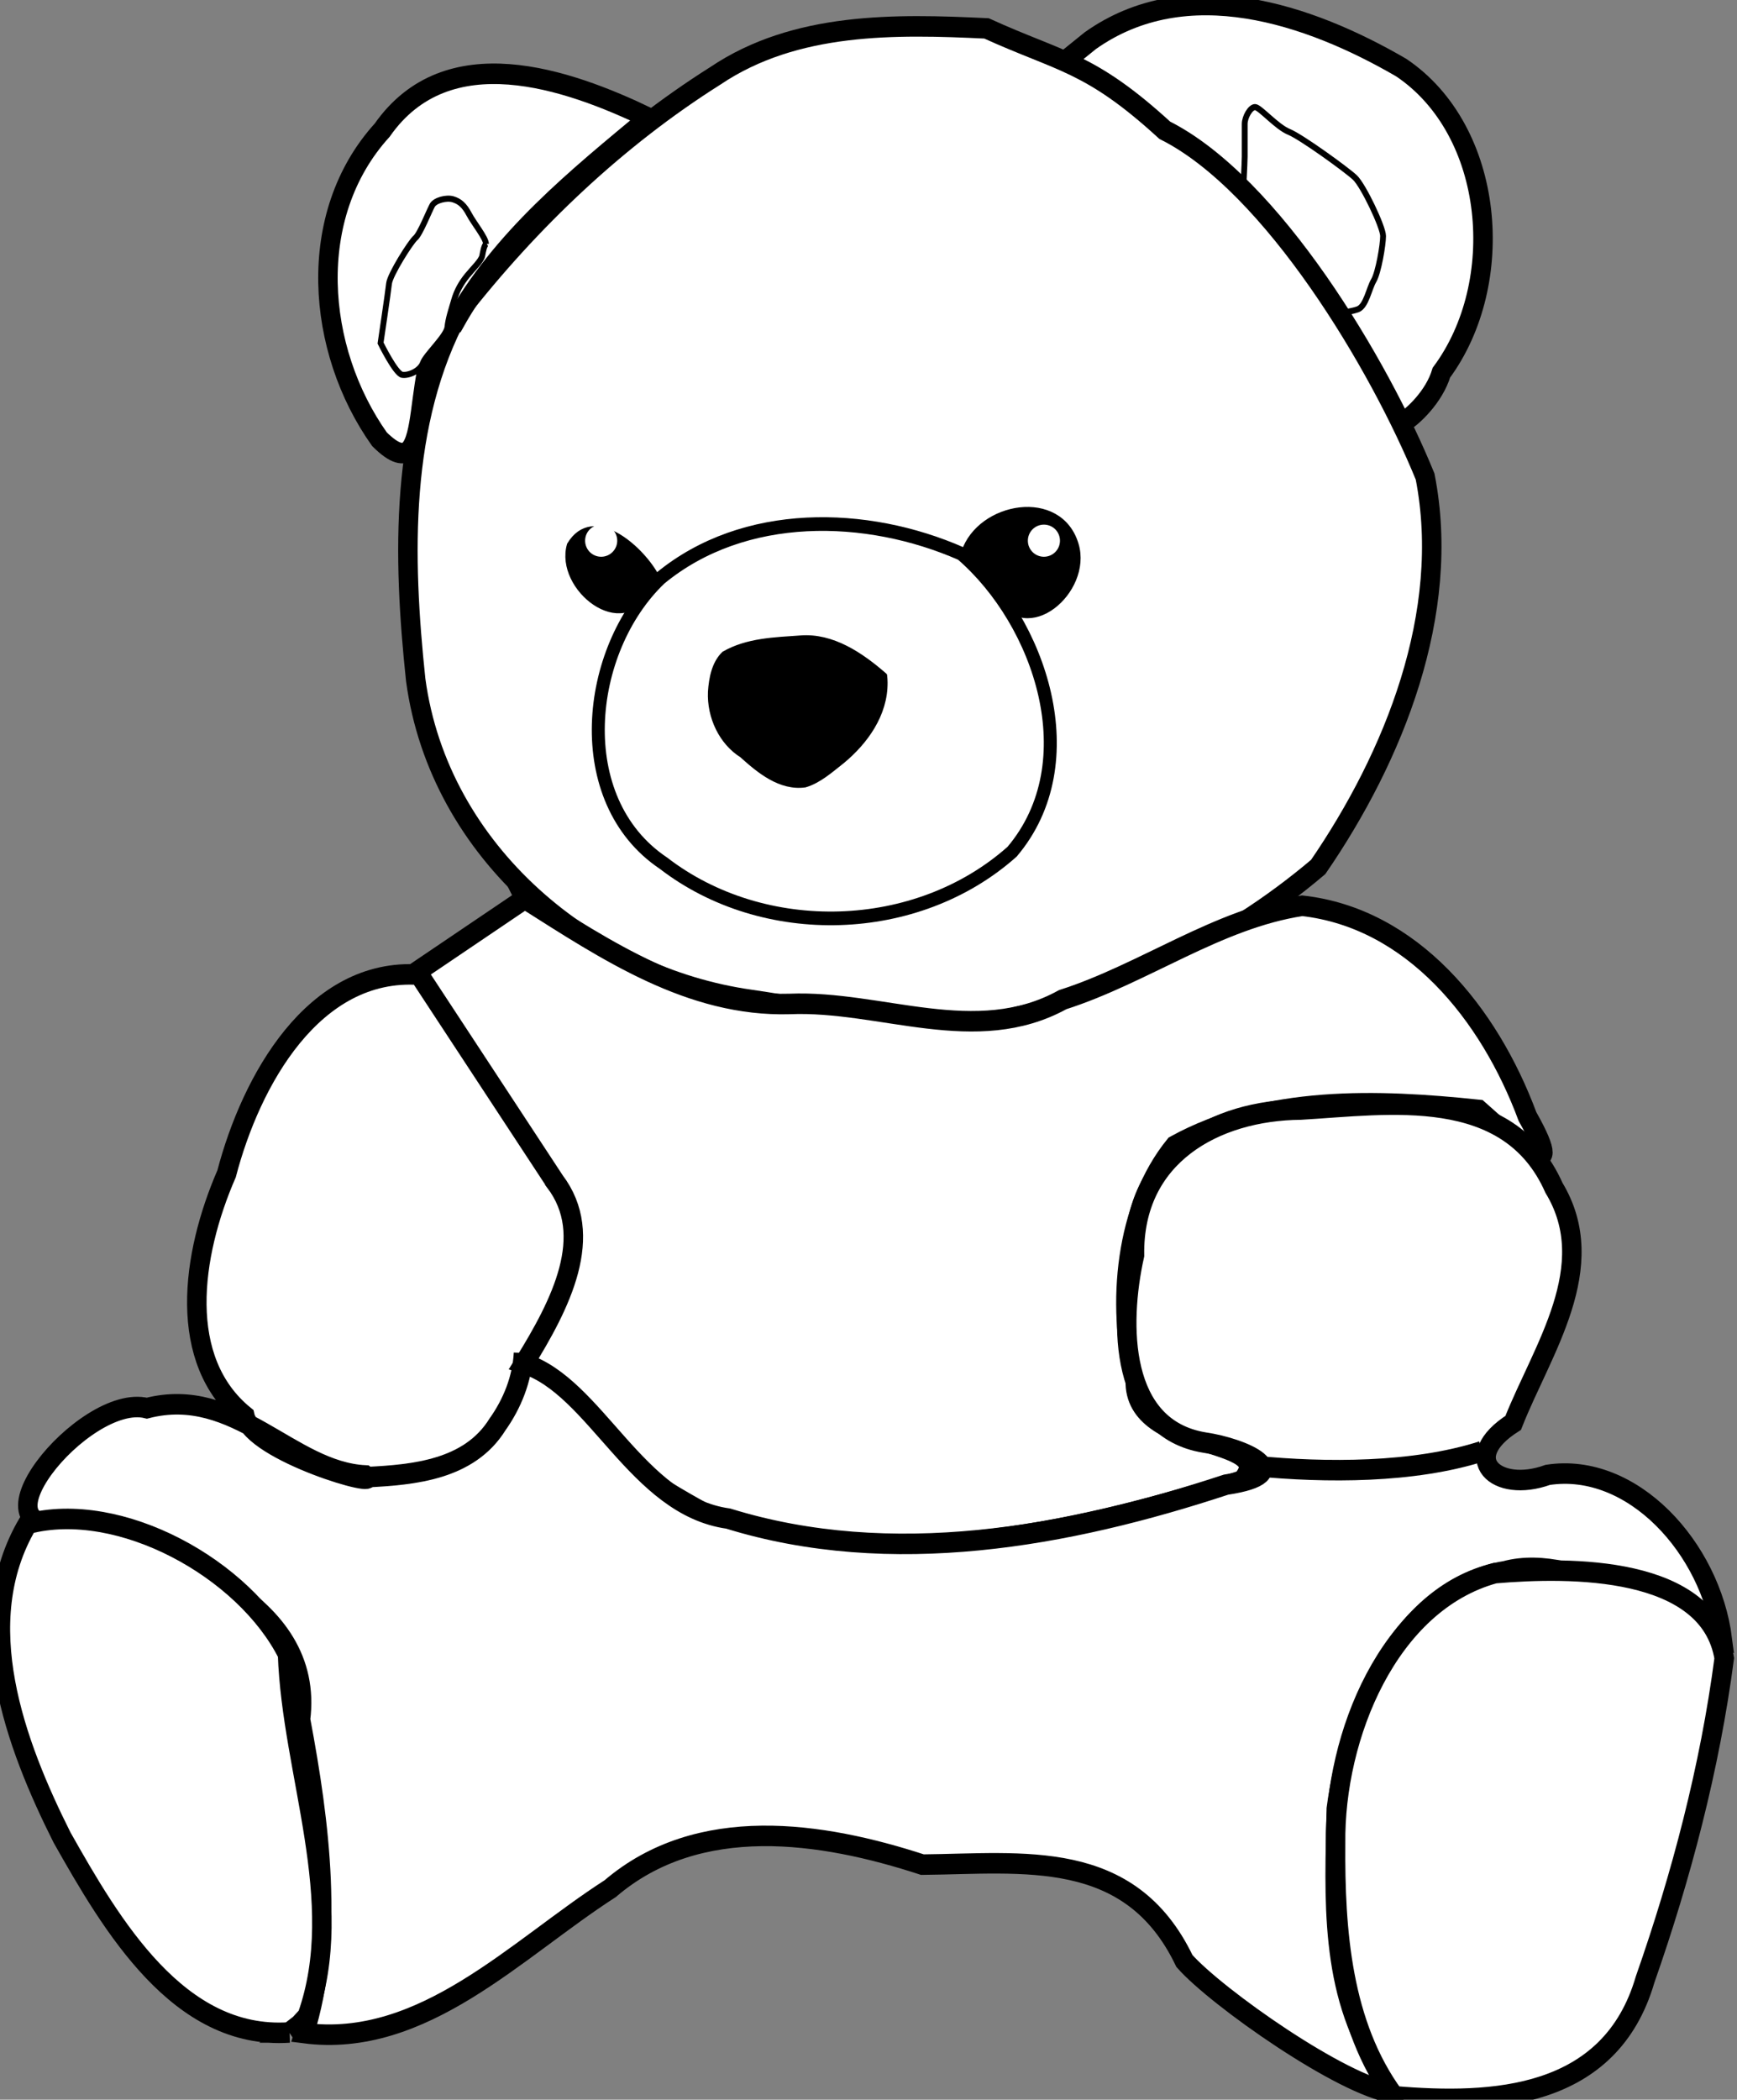 <?xml version="1.0" encoding="UTF-8" standalone="no"?>
<!-- Created with Inkscape (http://www.inkscape.org/) -->

<svg
   xmlns:dc="http://purl.org/dc/elements/1.1/"
   xmlns:cc="http://creativecommons.org/ns#"
   xmlns:rdf="http://www.w3.org/1999/02/22-rdf-syntax-ns#"
   xmlns:svg="http://www.w3.org/2000/svg"
   xmlns="http://www.w3.org/2000/svg"
   version="1.0"
   width="260.752"
   height="315.044"
   id="svg10220">
  <rect width="100%" height="100%" fill="#808080" stroke="none"/>
  <defs
     id="defs10223" />
  <g
     transform="matrix(0.871,0,0,0.917,-0.952,-2.326)"
     id="g2885">
    <path
       d="m 189.01,9.188 c 16.569,-11.157 37.674,-4.37 53.586,4.411 16.164,10.327 18.36,35.233 6.924,49.909 -1.268,4.012 -4.997,7.197 -6.346,7.962 -5.757,3.265 -9.848,-19.256 -17.241,-24.205 -8.771,-17.273 -29.965,-25.063 -41.183,-34.81 z"
       id="path10239"
       style="fill:#ffffff;fill-opacity:1;fill-rule:evenodd;stroke:#000000;stroke-width:3.356;stroke-linecap:butt;stroke-linejoin:miter;stroke-miterlimit:4;stroke-opacity:1;stroke-dasharray:none" />
    <path
       d="m 215.293,34.822 c 0,0 0.324,-5.678 0.324,-6.652 0,-0.973 0,-4.218 0,-5.354 0,-1.136 0.973,-2.758 1.785,-2.758 0.811,0 3.732,3.245 5.841,4.056 2.109,0.811 9.897,6.165 11.357,7.463 1.46,1.298 4.867,8.112 4.867,9.572 0,1.46 -0.811,6.003 -1.622,7.301 -0.811,1.298 -1.298,4.218 -2.758,4.705 -1.46,0.487 -3.894,0.649 -3.894,0.649 l -10.708,-12.655 -4.867,-5.354 -0.324,-0.973 z"
       id="path10241"
       style="fill:#ffffff;fill-opacity:1;fill-rule:evenodd;stroke:#000000;stroke-width:1px;stroke-linecap:butt;stroke-linejoin:miter;stroke-opacity:1" />
    <path
       d="m 172.082,169.788 c 20.423,-3.703 40.02,-12.353 56.203,-25.398 12.994,-17.97 23.048,-41.486 18.425,-63.874 C 238.887,62.26 220.358,32.662 201.843,23.853 188.908,12.613 183.978,12.749 171.116,7.183 155.41,6.468 138.188,6.122 124.386,14.942 107.584,25.009 92.624,38.469 80.226,53.538 69.937,71.593 70.501,93.705 72.737,113.763 c 4.033,28.438 30.34,48.734 57.742,52.386 13.736,1.9 27.703,5.128 41.604,3.638 z"
       id="path10229"
       style="fill:#ffffff;fill-opacity:1;fill-rule:evenodd;stroke:#000000;stroke-width:3.356;stroke-linecap:butt;stroke-linejoin:miter;stroke-miterlimit:4;stroke-opacity:1;stroke-dasharray:none" />
    <path
       d="m 114.033,96.595 c -2.676,-4.471 -10.719,-11.19 -14.735,-4.888 -2.15,7.013 9.282,15.578 13.432,7.249 0.493,-0.753 0.921,-1.547 1.303,-2.361 z"
       id="path10231"
       style="fill:#000000;fill-opacity:1;fill-rule:evenodd;stroke:#000000;stroke-width:1px;stroke-linecap:butt;stroke-linejoin:miter;stroke-opacity:1" />
    <path
       d="m 167.264,92.924 c 2.721,-7.798 16.499,-10.106 19.246,-1.239 2.346,7.515 -8.555,16.459 -13.49,8.22 -2.076,-2.194 -3.836,-4.656 -5.756,-6.981 z"
       id="path10233"
       style="fill:#000000;fill-opacity:1;fill-rule:evenodd;stroke:#000000;stroke-width:1px;stroke-linecap:butt;stroke-linejoin:miter;stroke-opacity:1" />
    <path
       d="m 166.805,93.154 c -16.367,-6.839 -37.456,-7.31 -51.918,3.998 -12.973,11.753 -15.656,36.315 0.551,46.622 17.321,12.677 43.701,11.985 60.096,-1.884 13.039,-14.642 4.883,-37.563 -8.729,-48.736 z"
       id="path10235"
       style="fill:#ffffff;fill-opacity:1;fill-rule:evenodd;stroke:#000000;stroke-width:2.237;stroke-linecap:butt;stroke-linejoin:miter;stroke-miterlimit:4;stroke-opacity:1;stroke-dasharray:none" />
    <path
       d="m 153.497,113.115 c -4.045,-3.348 -8.968,-6.515 -14.443,-6.102 -4.443,0.304 -9.131,0.393 -13.134,2.575 -1.673,1.52 -2.163,3.976 -2.312,6.15 -0.186,4.068 1.856,8.196 5.383,10.297 3.004,2.582 6.624,5.393 10.836,4.846 2.417,-0.679 4.396,-2.389 6.381,-3.867 3.955,-3.104 7.431,-7.593 7.36,-12.848 -0.006,-0.351 -0.029,-0.701 -0.07,-1.05 z"
       id="path10237"
       style="fill:#000000;fill-opacity:1;fill-rule:evenodd;stroke:#000000;stroke-width:1px;stroke-linecap:butt;stroke-linejoin:miter;stroke-opacity:1" />
    <path
       d="M 112.92,21.843 C 98.761,15.384 78.178,8.608 66.966,23.829 53.615,37.783 55.557,59.755 66.493,74.404 77,84.293 70.638,58.962 79.344,55.509 87.485,41.55 100.469,31.686 112.92,21.843 z"
       id="path10243"
       style="fill:#ffffff;fill-opacity:1;fill-rule:evenodd;stroke:#000000;stroke-width:3.356;stroke-linecap:butt;stroke-linejoin:miter;stroke-miterlimit:4;stroke-opacity:1;stroke-dasharray:none" />
    <path
       d="m 84.852,42.448 c 0,-0.973 -2.109,-3.407 -2.92,-4.867 -0.811,-1.46 -1.622,-2.109 -2.758,-2.434 -1.136,-0.324 -3.083,0.162 -3.569,0.973 -0.487,0.811 -2.109,4.705 -2.92,5.354 -0.811,0.649 -4.38,6.003 -4.543,7.463 -0.162,1.46 -1.46,9.734 -1.46,9.734 0,0 2.596,5.029 3.732,5.192 1.136,0.162 3.083,-0.649 3.569,-1.947 0.487,-1.298 4.056,-4.38 4.218,-5.841 0.162,-1.46 0.649,-2.758 1.136,-4.38 0.487,-1.622 1.298,-2.92 2.271,-4.056 0.973,-1.136 2.434,-2.434 2.596,-3.245 0.162,-0.811 0.324,-1.622 0.649,-1.947 z"
       id="path10245"
       style="fill:#ffffff;fill-opacity:1;fill-rule:evenodd;stroke:#000000;stroke-width:1px;stroke-linecap:butt;stroke-linejoin:miter;stroke-opacity:1" />
    <path
       d="m 91.548,149.597 c -6.195,3.977 -12.39,7.954 -18.585,11.931 7.049,13.442 24.291,30.248 14.174,44.807 -3.428,20.736 18.888,35.211 35.148,43.707 30.31,10.484 63.15,3.69 92.884,-5.254 6.693,-7.399 -18.861,-4.451 -18.407,-16.417 -3.31,-12.409 -1.782,-28.34 6.805,-38.366 15.803,-8.268 35.003,-7.586 52.369,-5.858 5.369,4.52 16.045,13.899 8.42,1.091 -6.614,-16.901 -19.903,-32.481 -38.826,-34.496 -14.57,2.093 -27.213,11.087 -41.279,15.362 -15,7.852 -31.293,0.083 -47.069,0.706 -17.09,0.464 -31.563,-8.747 -45.634,-17.214 z"
       id="path10247"
       style="fill:#ffffff;fill-opacity:1;fill-rule:evenodd;stroke:#000000;stroke-width:3.356;stroke-linecap:butt;stroke-linejoin:miter;stroke-miterlimit:4;stroke-opacity:1;stroke-dasharray:none" />
    <path
       d="M 96.71,195.821 C 88.917,184.554 81.125,173.286 73.333,162.019 55.149,160.871 44.359,179.295 40.145,194.598 c -6.131,13.377 -8.592,30.571 3.141,39.622 1.322,5.849 24.384,12.196 20.789,9.741 -12.878,-0.58 -22.227,-14.779 -37.671,-11.011 -10.842,-2.577 -32.188,22.327 -12.455,18.754 16.422,4.901 41.567,12.754 38.934,32.175 3.398,17.078 5.85,35.79 0.654,51.323 20.513,2.525 36.536,-13.755 52.713,-23.627 15.264,-12.412 36.511,-9.304 53.823,-3.938 17.373,-0.162 35.793,-2.797 45.148,15.757 5.474,5.915 27.326,20.518 36.012,21.606 2.256,0.282 -3.67,-2.656 -2.379,-4.165 -8.695,-12.599 -7.776,-27.74 -7.449,-42.336 2.226,-16.074 11.347,-36.14 29.106,-38.871 12.757,-3.264 29.782,8.995 37.426,11.095 -2,-14.872 -15.497,-28.994 -30.092,-26.857 -8.93,3.067 -15.449,-2.767 -5.955,-8.514 4.966,-11.947 15.25,-25.538 7.03,-38.452 -7.877,-16.88 -28.446,-13.652 -43.672,-12.814 -14.687,0.126 -28.904,7.457 -28.626,23.843 -2.671,11.377 -2.563,28.372 12.058,30.646 6.658,0.913 16.669,5.043 3.718,6.889 -27.404,8.583 -57.717,13.788 -85.799,5.551 -15.813,-2.093 -22.815,-21.635 -35.201,-25.372 6.354,-9.736 12.417,-20.939 5.313,-29.82 z"
       id="path10249"
       style="fill:#ffffff;fill-opacity:1;fill-rule:evenodd;stroke:#000000;stroke-width:3.356;stroke-linecap:butt;stroke-linejoin:miter;stroke-miterlimit:4;stroke-opacity:1;stroke-dasharray:none" />
    <path
       d="m 64.334,244.232 c 8.06,-0.38 17.637,-1.186 22.502,-8.624 2.53,-3.376 4.25,-7.431 4.483,-11.672"
       id="path10251"
       style="fill:none;stroke:#000000;stroke-width:3.356;stroke-linecap:butt;stroke-linejoin:miter;stroke-miterlimit:4;stroke-opacity:1;stroke-dasharray:none" />
    <path
       d="m 256.517,239.997 c -11.796,3.597 -26.951,3.54 -39.089,2.419"
       id="path10253"
       style="fill:none;stroke:#000000;stroke-width:3.356;stroke-linecap:butt;stroke-linejoin:miter;stroke-miterlimit:4;stroke-opacity:1;stroke-dasharray:none" />
    <path
       d="M 50.941,335.102 C 31.895,336.328 20.347,317.606 11.787,303.203 3.714,287.933 -4.127,267.982 5.853,251.871 c 15.832,-3.937 37.373,7.272 44.799,21.31 0.71,19.546 10.398,40.37 3.379,59.26 l -1.341,1.385 -1.75,1.276 0,0 z"
       id="path10255"
       style="fill:#ffffff;fill-opacity:1;fill-rule:evenodd;stroke:#000000;stroke-width:3.356;stroke-linecap:butt;stroke-linejoin:miter;stroke-miterlimit:4;stroke-opacity:1;stroke-dasharray:none" />
    <path
       d="m 241.374,345.541 c 17.042,1.37 37.233,0.495 43.25,-19.103 6.242,-16.91 11.167,-34.679 13.638,-52.569 -2.592,-15.17 -26.509,-14.979 -39.538,-13.923 -18.33,4.762 -27.658,26.654 -27.442,44.186 -0.122,14.315 1.071,29.684 10.092,41.409 z"
       id="path10259"
       style="fill:#ffffff;fill-opacity:1;fill-rule:evenodd;stroke:#000000;stroke-width:3.356;stroke-linecap:butt;stroke-linejoin:miter;stroke-miterlimit:4;stroke-opacity:1;stroke-dasharray:none" />
  </g>
  <path
     d="m 157.627,81.127 a 2.409,2.409 0 1 1 -4.818,0 2.409,2.409 0 1 1 4.818,0 z"
     transform="translate(1.491,0)"
     id="path3868"
     style="fill:#ffffff;fill-opacity:1;fill-rule:nonzero;stroke:none" />
  <path
     d="m 157.627,81.127 a 2.409,2.409 0 1 1 -4.818,0 2.409,2.409 0 1 1 4.818,0 z"
     transform="translate(-64.972,0)"
     id="path3870"
     style="fill:#ffffff;fill-opacity:1;fill-rule:nonzero;stroke:none" />
</svg>

